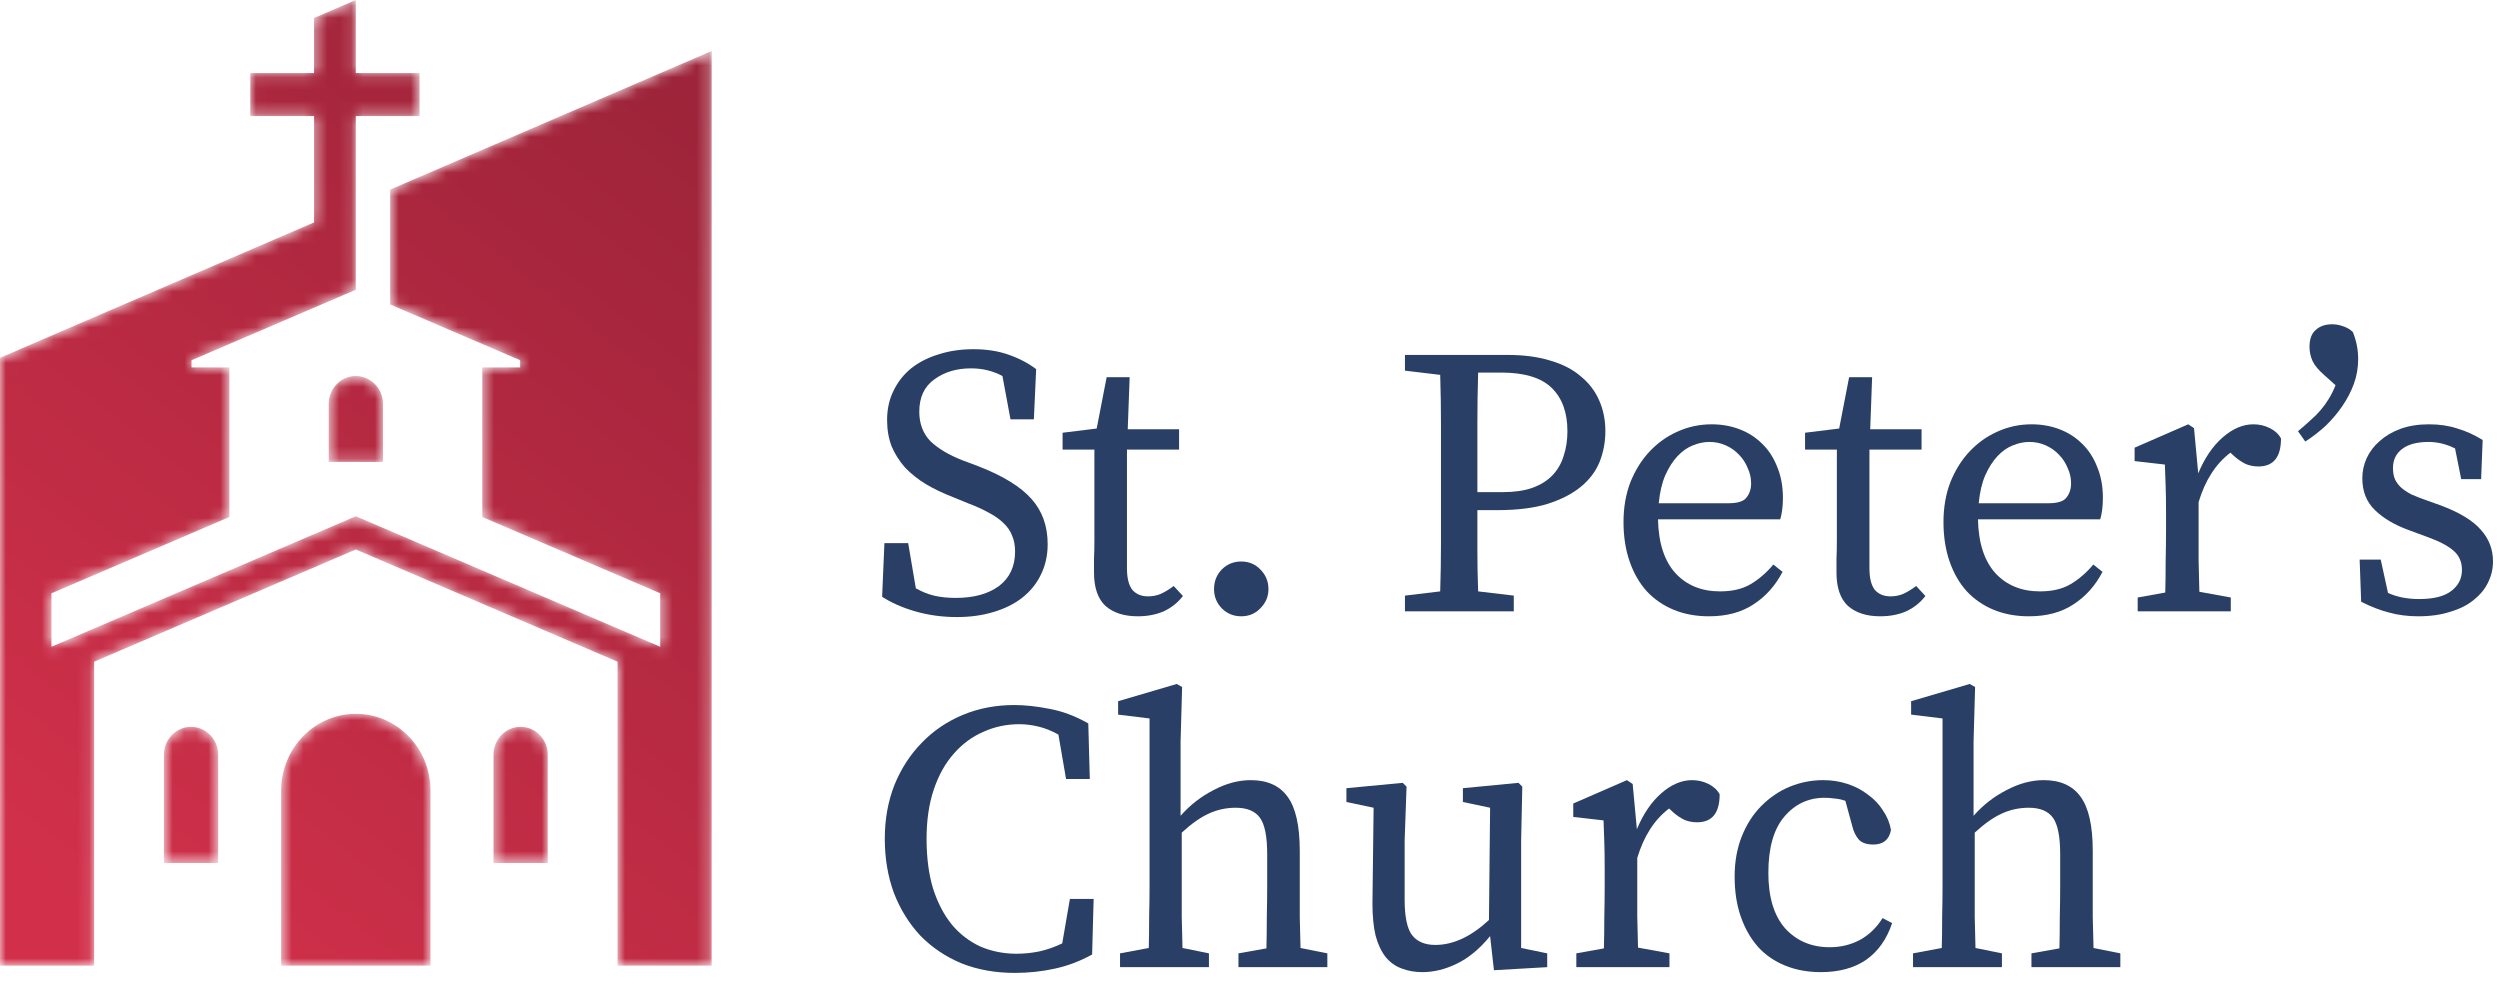 <svg width="210" height="83" viewBox="0 0 210 83" fill="none" xmlns="http://www.w3.org/2000/svg">
<mask id="mask0" mask-type="alpha" maskUnits="userSpaceOnUse" x="0" y="0" width="60" height="82">
<path d="M32.771 15.928V25.574L43.692 30.258V30.864H40.512V43.428L55.457 49.837V54.327L29.89 43.364L4.324 54.327V49.837L19.268 43.428V30.864H16.089V30.258L29.886 24.341L29.889 9.748H35.245V6.138H29.889V0L26.379 1.513V6.138H21.023V9.748H26.379V18.684L0 30.057V81.115H7.908V55.583L29.89 46.156L51.873 55.583V81.115H59.781V4.284L32.771 15.928ZM32.17 33.932C32.17 32.636 31.149 31.587 29.89 31.587C28.632 31.587 27.611 32.636 27.611 33.932V38.802H32.17V33.932ZM46.013 63.4C46.013 62.105 44.992 61.055 43.733 61.055C42.474 61.055 41.454 62.105 41.454 63.4V72.492H46.013V63.4ZM18.327 63.4C18.327 62.105 17.306 61.055 16.047 61.055C14.789 61.055 13.768 62.105 13.768 63.4V72.492H18.327V63.4ZM36.164 81.115H23.616V66.416C23.616 62.851 26.425 59.961 29.89 59.961C33.355 59.961 36.164 62.851 36.164 66.416V81.115Z" fill="white"/>
</mask>
<g mask="url(#mask0)">
<path d="M32.771 15.928V25.574L43.692 30.258V30.864H40.512V43.428L55.457 49.837V54.327L29.89 43.364L4.324 54.327V49.837L19.268 43.428V30.864H16.089V30.258L29.886 24.341L29.889 9.748H35.245V6.138H29.889V0L26.379 1.513V6.138H21.023V9.748H26.379V18.684L0 30.057V81.115H7.908V55.583L29.89 46.156L51.873 55.583V81.115H59.781V4.284L32.771 15.928ZM32.17 33.932C32.17 32.636 31.149 31.587 29.89 31.587C28.632 31.587 27.611 32.636 27.611 33.932V38.802H32.17V33.932ZM46.013 63.4C46.013 62.105 44.992 61.055 43.733 61.055C42.474 61.055 41.454 62.105 41.454 63.4V72.492H46.013V63.4ZM18.327 63.4C18.327 62.105 17.306 61.055 16.047 61.055C14.789 61.055 13.768 62.105 13.768 63.4V72.492H18.327V63.4ZM36.164 81.115H23.616V66.416C23.616 62.851 26.425 59.961 29.89 59.961C33.355 59.961 36.164 62.851 36.164 66.416V81.115Z" fill="url(#paint0_linear)"/>
</g>
<path d="M80.278 50.224C81.802 50.224 83.014 49.891 83.915 49.226C84.817 48.539 85.267 47.573 85.267 46.329C85.267 45.814 85.182 45.363 85.01 44.977C84.86 44.59 84.624 44.247 84.302 43.947C83.98 43.625 83.572 43.335 83.079 43.078C82.585 42.799 81.995 42.53 81.308 42.273L80.053 41.758C79.216 41.436 78.454 41.071 77.767 40.663C77.102 40.256 76.523 39.794 76.029 39.279C75.557 38.743 75.181 38.153 74.902 37.509C74.645 36.843 74.516 36.103 74.516 35.288C74.516 34.365 74.698 33.539 75.063 32.809C75.428 32.058 75.933 31.425 76.576 30.91C77.242 30.395 78.014 30.009 78.894 29.751C79.774 29.472 80.729 29.333 81.759 29.333C82.853 29.333 83.83 29.483 84.688 29.783C85.568 30.084 86.351 30.491 87.038 31.006L86.845 35.223H84.881L84.205 31.586C83.411 31.157 82.531 30.942 81.566 30.942C80.343 30.942 79.312 31.253 78.475 31.875C77.638 32.476 77.22 33.378 77.22 34.58C77.22 35.588 77.531 36.414 78.154 37.058C78.797 37.68 79.699 38.217 80.858 38.668L82.145 39.15C84.248 39.966 85.75 40.889 86.652 41.919C87.553 42.927 88.004 44.194 88.004 45.717C88.004 46.661 87.811 47.52 87.424 48.292C87.059 49.043 86.534 49.687 85.847 50.224C85.182 50.739 84.377 51.136 83.433 51.415C82.51 51.694 81.491 51.833 80.375 51.833C79.151 51.833 77.982 51.672 76.866 51.35C75.772 51.029 74.849 50.621 74.098 50.127L74.291 45.621H76.287L76.93 49.419C77.424 49.698 77.928 49.902 78.443 50.031C78.98 50.159 79.591 50.224 80.278 50.224Z" fill="#293F65"/>
<path d="M94.665 47.745C94.665 48.561 94.816 49.161 95.116 49.548C95.438 49.913 95.878 50.095 96.436 50.095C96.801 50.095 97.144 50.031 97.466 49.902C97.809 49.752 98.185 49.526 98.593 49.226L99.365 50.063C98.936 50.621 98.399 51.05 97.756 51.35C97.112 51.629 96.382 51.769 95.567 51.769C94.429 51.769 93.528 51.479 92.863 50.9C92.219 50.299 91.897 49.365 91.897 48.099C91.897 47.691 91.897 47.294 91.897 46.908C91.919 46.5 91.929 45.985 91.929 45.363V37.766H89.257V36.35L92.122 35.996L92.959 31.682H94.891L94.73 36.06H99.043V37.766H94.665V47.745Z" fill="#293F65"/>
<path d="M104.264 51.769C103.62 51.769 103.073 51.544 102.623 51.093C102.193 50.642 101.979 50.106 101.979 49.483C101.979 48.84 102.193 48.292 102.623 47.842C103.073 47.391 103.62 47.166 104.264 47.166C104.908 47.166 105.445 47.391 105.874 47.842C106.324 48.292 106.55 48.84 106.55 49.483C106.55 50.106 106.324 50.642 105.874 51.093C105.445 51.544 104.908 51.769 104.264 51.769Z" fill="#293F65"/>
<path d="M121.042 41.371V39.794C121.042 38.399 121.042 37.015 121.042 35.642C121.042 34.268 121.02 32.884 120.977 31.489L118.016 31.135V29.815H126.675C128.027 29.815 129.218 29.976 130.248 30.298C131.278 30.599 132.126 31.039 132.791 31.618C133.478 32.176 133.993 32.852 134.336 33.646C134.679 34.419 134.851 35.277 134.851 36.221C134.851 37.123 134.69 37.981 134.368 38.796C134.046 39.59 133.521 40.288 132.791 40.889C132.061 41.49 131.117 41.972 129.958 42.337C128.821 42.681 127.426 42.852 125.774 42.852H124.1C124.1 44.011 124.1 45.148 124.1 46.264C124.1 47.38 124.121 48.518 124.164 49.676L127.158 50.031V51.35H118.016V50.031L120.977 49.676C121.02 48.325 121.042 46.962 121.042 45.588C121.042 44.194 121.042 42.788 121.042 41.371ZM124.1 39.794V41.339H126.224C127.19 41.339 128.016 41.221 128.703 40.985C129.411 40.728 129.98 40.374 130.409 39.923C130.838 39.472 131.149 38.936 131.342 38.313C131.557 37.67 131.664 36.972 131.664 36.221C131.664 34.655 131.224 33.442 130.345 32.584C129.465 31.725 128.048 31.296 126.095 31.296H124.164C124.121 32.691 124.1 34.097 124.1 35.513C124.1 36.929 124.1 38.356 124.1 39.794Z" fill="#293F65"/>
<path d="M143.778 35.642C144.615 35.642 145.399 35.781 146.128 36.06C146.858 36.339 147.491 36.747 148.028 37.283C148.564 37.798 148.982 38.442 149.283 39.215C149.605 39.987 149.766 40.856 149.766 41.822C149.766 42.187 149.744 42.53 149.701 42.852C149.658 43.153 149.605 43.41 149.54 43.625H139.272C139.315 45.621 139.808 47.133 140.753 48.164C141.697 49.172 142.942 49.676 144.487 49.676C145.517 49.676 146.375 49.473 147.062 49.065C147.749 48.657 148.382 48.11 148.961 47.423L149.734 48.035C149.133 49.194 148.317 50.106 147.287 50.771C146.279 51.436 145.034 51.769 143.553 51.769C142.459 51.769 141.472 51.586 140.592 51.222C139.712 50.857 138.961 50.342 138.338 49.676C137.716 48.99 137.233 48.153 136.89 47.166C136.547 46.178 136.375 45.073 136.375 43.85C136.375 42.627 136.568 41.511 136.954 40.502C137.362 39.494 137.898 38.635 138.564 37.927C139.25 37.198 140.034 36.64 140.914 36.253C141.815 35.846 142.77 35.642 143.778 35.642ZM143.585 37.123C143.135 37.123 142.673 37.219 142.201 37.412C141.751 37.584 141.321 37.884 140.914 38.313C140.527 38.721 140.184 39.258 139.884 39.923C139.605 40.567 139.422 41.35 139.336 42.273H145.195C145.967 42.273 146.472 42.112 146.708 41.79C146.965 41.468 147.094 41.071 147.094 40.599C147.094 40.148 146.997 39.719 146.804 39.311C146.633 38.882 146.386 38.507 146.064 38.185C145.764 37.863 145.399 37.605 144.97 37.412C144.54 37.219 144.079 37.123 143.585 37.123Z" fill="#293F65"/>
<path d="M157.033 47.745C157.033 48.561 157.183 49.161 157.484 49.548C157.806 49.913 158.246 50.095 158.804 50.095C159.168 50.095 159.512 50.031 159.834 49.902C160.177 49.752 160.553 49.526 160.96 49.226L161.733 50.063C161.304 50.621 160.767 51.05 160.123 51.35C159.48 51.629 158.75 51.769 157.934 51.769C156.797 51.769 155.896 51.479 155.23 50.9C154.587 50.299 154.265 49.365 154.265 48.099C154.265 47.691 154.265 47.294 154.265 46.908C154.286 46.5 154.297 45.985 154.297 45.363V37.766H151.625V36.35L154.49 35.996L155.327 31.682H157.258L157.098 36.06H161.411V37.766H157.033V47.745Z" fill="#293F65"/>
<path d="M170.656 35.642C171.493 35.642 172.276 35.781 173.006 36.06C173.735 36.339 174.368 36.747 174.905 37.283C175.441 37.798 175.86 38.442 176.16 39.215C176.482 39.987 176.643 40.856 176.643 41.822C176.643 42.187 176.622 42.53 176.579 42.852C176.536 43.153 176.482 43.41 176.418 43.625H166.149C166.192 45.621 166.686 47.133 167.63 48.164C168.574 49.172 169.819 49.676 171.364 49.676C172.394 49.676 173.252 49.473 173.939 49.065C174.626 48.657 175.259 48.11 175.838 47.423L176.611 48.035C176.01 49.194 175.194 50.106 174.164 50.771C173.156 51.436 171.911 51.769 170.43 51.769C169.336 51.769 168.349 51.586 167.469 51.222C166.589 50.857 165.838 50.342 165.216 49.676C164.593 48.99 164.11 48.153 163.767 47.166C163.424 46.178 163.252 45.073 163.252 43.85C163.252 42.627 163.445 41.511 163.831 40.502C164.239 39.494 164.776 38.635 165.441 37.927C166.128 37.198 166.911 36.64 167.791 36.253C168.692 35.846 169.647 35.642 170.656 35.642ZM170.463 37.123C170.012 37.123 169.551 37.219 169.078 37.412C168.628 37.584 168.199 37.884 167.791 38.313C167.405 38.721 167.061 39.258 166.761 39.923C166.482 40.567 166.299 41.35 166.213 42.273H172.072C172.845 42.273 173.349 42.112 173.585 41.79C173.842 41.468 173.971 41.071 173.971 40.599C173.971 40.148 173.875 39.719 173.682 39.311C173.51 38.882 173.263 38.507 172.941 38.185C172.641 37.863 172.276 37.605 171.847 37.412C171.418 37.219 170.956 37.123 170.463 37.123Z" fill="#293F65"/>
<path d="M179.565 51.35V50.191L181.882 49.773C181.904 48.958 181.915 48.078 181.915 47.133C181.936 46.168 181.947 45.32 181.947 44.59V43.045C181.947 42.166 181.936 41.436 181.915 40.856C181.893 40.277 181.872 39.666 181.85 39.022L179.307 38.732V37.605L183.814 35.642L184.297 35.964L184.651 39.762C185.187 38.474 185.874 37.466 186.711 36.736C187.548 36.007 188.406 35.642 189.286 35.642C189.78 35.642 190.241 35.749 190.67 35.964C191.099 36.178 191.411 36.468 191.604 36.833C191.604 38.399 190.971 39.183 189.705 39.183C189.34 39.183 188.996 39.118 188.674 38.989C188.353 38.839 188.041 38.635 187.741 38.378L187.355 38.024C186.711 38.517 186.174 39.108 185.745 39.794C185.316 40.459 184.962 41.254 184.683 42.176V44.59C184.683 45.299 184.683 46.125 184.683 47.069C184.704 48.013 184.726 48.893 184.747 49.709L187.387 50.191V51.35H179.565Z" fill="#293F65"/>
<path d="M198.086 30.169C198.086 30.878 197.968 31.564 197.732 32.23C197.496 32.873 197.174 33.496 196.766 34.097C196.359 34.697 195.887 35.255 195.35 35.77C194.814 36.264 194.245 36.704 193.644 37.09L193.032 36.221C193.419 35.899 193.762 35.599 194.062 35.32C194.384 35.041 194.674 34.751 194.932 34.451C195.189 34.15 195.414 33.839 195.608 33.517C195.822 33.174 196.015 32.788 196.187 32.358L195.253 31.521C194.76 31.092 194.427 30.695 194.256 30.33C194.084 29.944 193.998 29.547 193.998 29.139C193.998 28.496 194.17 28.023 194.513 27.723C194.856 27.401 195.318 27.24 195.897 27.24C196.219 27.24 196.52 27.294 196.799 27.401C197.099 27.487 197.378 27.648 197.636 27.884C197.936 28.614 198.086 29.375 198.086 30.169Z" fill="#293F65"/>
<path d="M203.135 51.769C202.233 51.769 201.407 51.661 200.656 51.447C199.905 51.254 199.132 50.953 198.338 50.546L198.21 47.005H199.98L200.592 49.805C201.343 50.149 202.212 50.32 203.199 50.32C204.422 50.32 205.324 50.095 205.903 49.644C206.504 49.194 206.804 48.603 206.804 47.874C206.804 47.187 206.558 46.64 206.064 46.232C205.592 45.825 204.841 45.438 203.811 45.073L202.33 44.526C201.15 44.097 200.205 43.539 199.497 42.852C198.789 42.166 198.435 41.275 198.435 40.181C198.435 39.601 198.553 39.043 198.789 38.507C199.047 37.949 199.411 37.466 199.884 37.058C200.356 36.629 200.935 36.285 201.622 36.028C202.33 35.77 203.135 35.642 204.036 35.642C204.916 35.642 205.71 35.76 206.418 35.996C207.148 36.21 207.856 36.532 208.543 36.962L208.414 40.245H206.74L206.225 37.67C205.495 37.305 204.755 37.123 204.004 37.123C203.017 37.123 202.266 37.326 201.751 37.734C201.257 38.12 201.01 38.646 201.01 39.311C201.01 39.676 201.064 39.987 201.171 40.245C201.278 40.481 201.439 40.706 201.654 40.921C201.89 41.136 202.19 41.339 202.555 41.532C202.942 41.704 203.414 41.887 203.972 42.08L204.969 42.434C206.579 43.035 207.716 43.721 208.382 44.494C209.068 45.245 209.412 46.136 209.412 47.166C209.412 47.788 209.272 48.378 208.993 48.936C208.736 49.473 208.339 49.956 207.802 50.385C207.287 50.814 206.633 51.147 205.839 51.383C205.066 51.64 204.165 51.769 203.135 51.769Z" fill="#293F65"/>
<path d="M85.396 80.114C86.019 80.114 86.652 80.05 87.296 79.921C87.961 79.771 88.605 79.546 89.227 79.245L89.871 75.511H91.866L91.738 80.179C90.729 80.737 89.677 81.134 88.583 81.37C87.51 81.606 86.394 81.724 85.235 81.724C83.604 81.724 82.113 81.456 80.761 80.919C79.43 80.361 78.282 79.588 77.317 78.601C76.372 77.593 75.632 76.402 75.096 75.028C74.581 73.633 74.323 72.11 74.323 70.457C74.323 68.826 74.591 67.324 75.128 65.951C75.686 64.577 76.448 63.397 77.413 62.41C78.379 61.401 79.527 60.618 80.858 60.06C82.188 59.502 83.637 59.223 85.203 59.223C86.104 59.223 87.092 59.33 88.165 59.545C89.238 59.738 90.321 60.146 91.416 60.768L91.544 65.436H89.549L88.905 61.702C88.326 61.38 87.757 61.154 87.199 61.026C86.662 60.897 86.137 60.833 85.622 60.833C84.549 60.833 83.54 61.047 82.596 61.476C81.651 61.884 80.825 62.496 80.117 63.311C79.409 64.105 78.851 65.103 78.443 66.305C78.035 67.507 77.832 68.891 77.832 70.457C77.832 72.045 78.014 73.44 78.379 74.642C78.765 75.844 79.291 76.852 79.956 77.668C80.621 78.462 81.415 79.073 82.338 79.503C83.282 79.91 84.302 80.114 85.396 80.114Z" fill="#293F65"/>
<path d="M105.06 65.532C106.455 65.532 107.485 65.994 108.15 66.916C108.837 67.839 109.18 69.363 109.18 71.487V74.481C109.18 75.232 109.18 76.08 109.18 77.024C109.201 77.947 109.223 78.816 109.244 79.631L111.498 80.082V81.241H104.03V80.082L106.379 79.664C106.401 78.848 106.412 77.968 106.412 77.024C106.433 76.08 106.444 75.232 106.444 74.481V71.745C106.444 70.264 106.24 69.245 105.832 68.687C105.425 68.129 104.749 67.85 103.804 67.85C103.01 67.85 102.259 68.011 101.551 68.333C100.843 68.655 100.081 69.191 99.266 69.942V74.481C99.266 75.189 99.266 76.026 99.266 76.992C99.287 77.936 99.308 78.816 99.33 79.631L101.551 80.082V81.241H94.083V80.082L96.497 79.631C96.519 78.816 96.529 77.936 96.529 76.992C96.551 76.026 96.562 75.189 96.562 74.481V60.35L93.922 60.028V58.901L98.847 57.453L99.298 57.71L99.169 62.281V68.526C99.963 67.625 100.886 66.906 101.937 66.369C102.989 65.811 104.03 65.532 105.06 65.532Z" fill="#293F65"/>
<path d="M129.965 81.241L125.491 81.498L125.169 78.633C124.289 79.707 123.355 80.479 122.368 80.951C121.403 81.423 120.437 81.659 119.471 81.659C118.827 81.659 118.237 81.552 117.701 81.337C117.186 81.144 116.746 80.822 116.381 80.372C116.016 79.9 115.737 79.299 115.544 78.569C115.372 77.84 115.286 76.938 115.286 75.865L115.383 67.85L113.098 67.367V66.208L117.829 65.758L118.151 66.079L117.99 70.586V75.576C117.99 76.992 118.194 77.979 118.602 78.537C119.031 79.095 119.686 79.374 120.566 79.374C122.068 79.374 123.57 78.676 125.072 77.281L125.169 67.85L122.883 67.367V66.208L127.551 65.758L127.873 66.079L127.776 70.586V79.631L129.965 80.082V81.241Z" fill="#293F65"/>
<path d="M132.412 81.241V80.082L134.729 79.664C134.751 78.848 134.762 77.968 134.762 77.024C134.783 76.058 134.794 75.211 134.794 74.481V72.936C134.794 72.056 134.783 71.326 134.762 70.747C134.74 70.168 134.719 69.556 134.697 68.912L132.154 68.623V67.496L136.661 65.532L137.144 65.854L137.498 69.653C138.034 68.365 138.721 67.356 139.558 66.627C140.395 65.897 141.253 65.532 142.133 65.532C142.627 65.532 143.088 65.64 143.517 65.854C143.946 66.069 144.258 66.359 144.451 66.723C144.451 68.29 143.818 69.073 142.551 69.073C142.187 69.073 141.843 69.009 141.521 68.88C141.2 68.73 140.888 68.526 140.588 68.268L140.202 67.914C139.558 68.408 139.021 68.998 138.592 69.685C138.163 70.35 137.809 71.144 137.53 72.067V74.481C137.53 75.189 137.53 76.015 137.53 76.96C137.551 77.904 137.573 78.784 137.594 79.599L140.234 80.082V81.241H132.412Z" fill="#293F65"/>
<path d="M153.273 67.013C151.9 67.013 150.763 67.549 149.861 68.623C148.981 69.674 148.542 71.241 148.542 73.322C148.542 75.361 149.014 76.917 149.958 77.99C150.924 79.041 152.168 79.567 153.692 79.567C154.615 79.567 155.462 79.363 156.235 78.955C157.007 78.526 157.641 77.915 158.134 77.121L158.939 77.539C158.488 78.891 157.759 79.921 156.75 80.629C155.741 81.316 154.475 81.659 152.952 81.659C151.857 81.659 150.859 81.477 149.958 81.112C149.057 80.747 148.295 80.222 147.672 79.535C147.05 78.827 146.567 77.979 146.224 76.992C145.881 76.005 145.709 74.889 145.709 73.644C145.709 72.378 145.913 71.241 146.32 70.232C146.728 69.223 147.275 68.376 147.962 67.689C148.67 66.981 149.464 66.444 150.344 66.079C151.245 65.715 152.179 65.532 153.145 65.532C153.874 65.532 154.561 65.64 155.205 65.854C155.849 66.069 156.417 66.369 156.911 66.755C157.426 67.12 157.844 67.56 158.166 68.075C158.51 68.569 158.735 69.116 158.842 69.717C158.692 70.532 158.198 70.94 157.362 70.94C156.804 70.94 156.396 70.801 156.138 70.522C155.881 70.221 155.698 69.846 155.591 69.395L155.012 67.27C154.711 67.163 154.411 67.099 154.11 67.077C153.831 67.034 153.552 67.013 153.273 67.013Z" fill="#293F65"/>
<path d="M171.671 65.532C173.066 65.532 174.096 65.994 174.761 66.916C175.448 67.839 175.791 69.363 175.791 71.487V74.481C175.791 75.232 175.791 76.08 175.791 77.024C175.813 77.947 175.834 78.816 175.856 79.631L178.109 80.082V81.241H170.641V80.082L172.991 79.664C173.012 78.848 173.023 77.968 173.023 77.024C173.045 76.08 173.055 75.232 173.055 74.481V71.745C173.055 70.264 172.851 69.245 172.444 68.687C172.036 68.129 171.36 67.85 170.416 67.85C169.622 67.85 168.871 68.011 168.162 68.333C167.454 68.655 166.692 69.191 165.877 69.942V74.481C165.877 75.189 165.877 76.026 165.877 76.992C165.898 77.936 165.92 78.816 165.941 79.631L168.162 80.082V81.241H160.694V80.082L163.109 79.631C163.13 78.816 163.141 77.936 163.141 76.992C163.162 76.026 163.173 75.189 163.173 74.481V60.35L160.534 60.028V58.901L165.459 57.453L165.909 57.71L165.78 62.281V68.526C166.574 67.625 167.497 66.906 168.549 66.369C169.6 65.811 170.641 65.532 171.671 65.532Z" fill="#293F65"/>
<defs>
<linearGradient id="paint0_linear" x1="47.074" y1="-1.64056e-07" x2="-5.264" y2="67.097" gradientUnits="userSpaceOnUse">
<stop stop-color="#9D243A"/>
<stop offset="1" stop-color="#D2304A"/>
</linearGradient>
</defs>
</svg>
